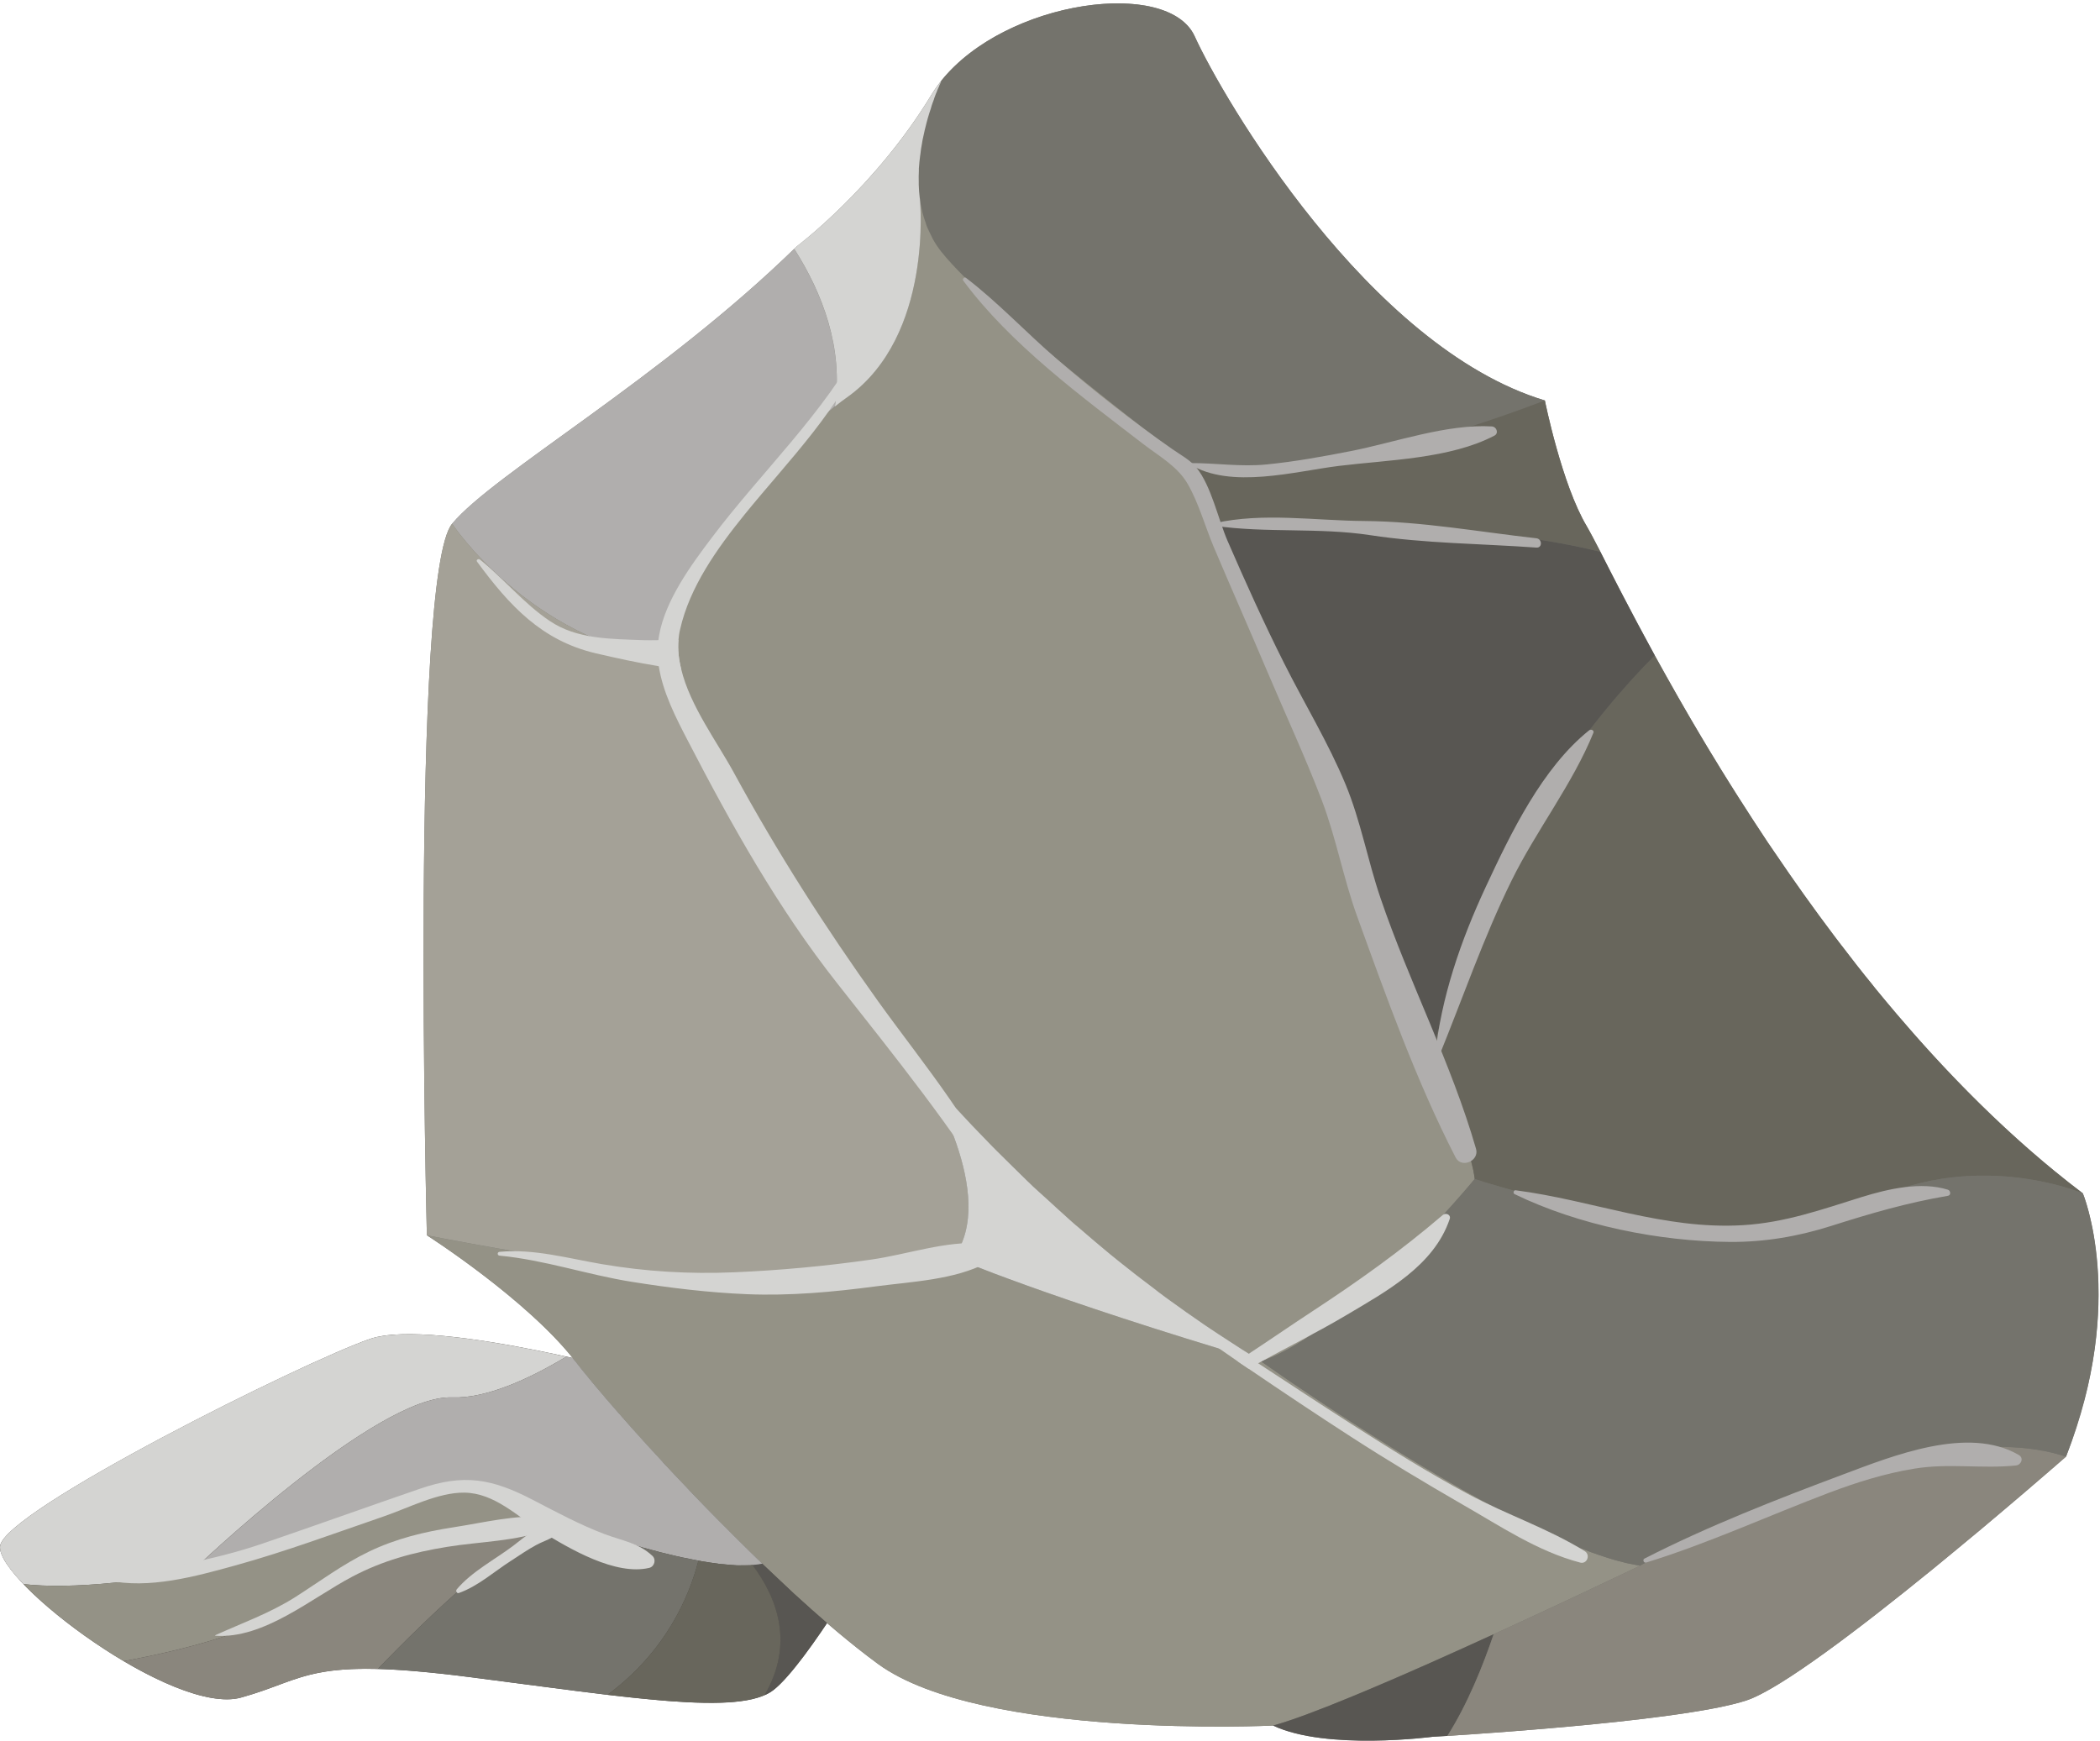 <?xml version="1.0" encoding="UTF-8"?> <svg xmlns="http://www.w3.org/2000/svg" width="550" height="456" viewBox="0 0 550 456" fill="none"> <path d="M173.214 361.501C173.214 361.501 114.018 344.866 96.888 350.741C79.774 356.616 1.005 395.745 0.015 405.036C-0.959 414.343 45.53 449.561 63.139 444.676C80.748 439.775 80.748 433.916 122.814 439.296C164.897 444.676 193.761 449.561 202.573 442.712C211.369 435.864 229.473 404.557 229.473 404.557L173.214 361.501Z" fill="#4A4741"></path> <path d="M111.805 323.59C111.805 323.59 107.401 150.397 118.42 137.185C129.421 123.991 173.46 99.023 208.674 64.546C208.674 64.546 229.22 49.123 243.888 24.91C258.574 0.697 305.544 -6.637 312.878 9.505C320.212 25.647 358.374 90.952 404.607 104.901C404.607 104.901 409.011 126.921 415.608 137.922C422.223 148.941 469.93 255.337 545.499 312.589C545.499 312.589 557.255 340.469 541.113 381.561C541.113 381.561 475.071 439.537 457.455 445.408C439.839 451.281 375.253 454.95 375.253 454.95C375.253 454.95 347.373 458.618 333.424 452.014C333.424 452.014 257.1 455.683 229.957 435.869C202.796 416.054 163.178 372.753 150.704 356.611C138.229 340.469 111.805 323.59 111.805 323.59Z" fill="#74736C"></path> <path d="M175.608 173.112C175.56 172.253 175.624 171.298 175.751 170.28C175.799 169.93 175.91 169.516 175.958 169.15C176.101 168.434 176.213 167.734 176.42 166.954C176.531 166.477 176.706 165.968 176.849 165.49C177.088 164.743 177.295 163.995 177.581 163.199C177.756 162.658 178.011 162.069 178.218 161.512C178.52 160.701 178.822 159.905 179.172 159.078C179.427 158.473 179.729 157.837 180.016 157.216C180.397 156.373 180.764 155.545 181.193 154.67C181.511 154.018 181.877 153.334 182.211 152.665C182.657 151.79 183.103 150.915 183.596 150.024C183.962 149.324 184.376 148.624 184.773 147.908C185.283 147.017 185.776 146.141 186.317 145.234C186.746 144.502 187.224 143.755 187.669 143.007C188.21 142.132 188.767 141.241 189.356 140.349C189.849 139.586 190.342 138.822 190.852 138.042C191.44 137.167 192.029 136.308 192.65 135.433C193.175 134.637 193.732 133.857 194.289 133.078C194.909 132.234 195.53 131.391 196.166 130.532C196.755 129.752 197.344 128.972 197.948 128.193C198.585 127.365 199.237 126.554 199.89 125.742C200.51 124.963 201.131 124.183 201.783 123.435C202.436 122.639 203.104 121.86 203.756 121.08C204.409 120.332 205.077 119.584 205.729 118.852C206.414 118.12 207.098 117.389 207.782 116.657C208.45 115.941 209.119 115.24 209.803 114.54C210.503 113.856 211.187 113.188 211.887 112.519C212.556 111.851 213.256 111.199 213.94 110.562C214.64 109.926 215.356 109.321 216.056 108.716C216.74 108.128 217.425 107.523 218.109 106.966C218.3 106.823 218.475 106.648 218.65 106.521C220.909 91.15 215.372 76.797 207.989 65.181C172.903 99.344 129.352 124.056 118.404 137.199C118.404 137.199 138.183 167.241 175.608 173.112Z" fill="#B0AEAD"></path> <path d="M354.504 444.242C355.69 443.744 356.911 443.245 358.131 442.73C358.338 442.626 358.561 442.54 358.768 442.454C359.816 442.007 360.882 441.561 361.965 441.096C362.292 440.959 362.618 440.821 362.945 440.684C363.942 440.254 364.939 439.807 365.971 439.377C366.297 439.222 366.641 439.068 367.002 438.93C368.017 438.483 369.048 438.036 370.097 437.572C370.372 437.452 370.664 437.331 370.939 437.194C372.108 436.695 373.26 436.179 374.429 435.664L374.687 435.543C380.223 433.085 385.81 430.558 391.191 428.099C405.375 421.618 418.183 415.549 424.801 412.403C427.793 410.959 429.529 410.134 429.529 410.134C428.601 409.979 427.638 409.807 426.589 409.584C426.332 409.549 426.039 409.463 425.781 409.395C424.991 409.205 424.268 409.016 423.478 408.793C423.099 408.724 422.738 408.569 422.326 408.466C421.621 408.243 420.916 408.054 420.177 407.796C419.73 407.641 419.283 407.504 418.836 407.349C418.148 407.091 417.443 406.867 416.721 406.609C416.205 406.42 415.69 406.197 415.174 405.973C414.469 405.716 413.799 405.492 413.128 405.2C412.526 404.976 411.942 404.718 411.34 404.46C410.721 404.203 410.051 403.945 409.38 403.635C408.761 403.343 408.091 403.051 407.403 402.759C406.784 402.449 406.2 402.191 405.529 401.899C404.842 401.607 404.137 401.228 403.449 400.902C402.813 400.644 402.229 400.335 401.575 400.042C400.888 399.716 400.183 399.337 399.443 398.959C398.807 398.667 398.206 398.375 397.587 398.048C396.83 397.67 396.108 397.257 395.352 396.896C394.767 396.587 394.131 396.26 393.547 395.968C392.756 395.555 391.982 395.108 391.191 394.695C390.607 394.403 390.057 394.077 389.455 393.767C388.63 393.337 387.856 392.89 387.048 392.443C386.481 392.134 385.931 391.807 385.38 391.515C384.521 391.068 383.696 390.587 382.888 390.14C382.372 389.796 381.805 389.504 381.306 389.211C380.429 388.73 379.621 388.249 378.813 387.767C378.246 387.458 377.73 387.131 377.214 386.839C376.389 386.392 375.616 385.911 374.842 385.429C374.292 385.085 373.69 384.759 373.123 384.432C372.349 383.985 371.61 383.538 370.836 383.057C370.269 382.713 369.753 382.386 369.203 382.042C368.429 381.613 367.673 381.114 366.951 380.684C366.383 380.34 365.816 380.014 365.3 379.67C364.596 379.24 363.925 378.827 363.22 378.381C362.636 378.002 362.034 377.641 361.449 377.263C360.848 376.902 360.263 376.524 359.661 376.146C358.991 375.75 358.372 375.337 357.736 374.925C357.22 374.598 356.739 374.254 356.223 373.962C355.518 373.515 354.848 373.068 354.143 372.621C353.73 372.363 353.318 372.105 352.957 371.848C352.166 371.366 351.444 370.885 350.687 370.403C350.395 370.214 350.137 370.025 349.879 369.853C349.02 369.286 348.194 368.77 347.386 368.22C347.232 368.134 347.129 368.065 346.991 367.945C343.415 365.573 340.303 363.51 337.707 361.756L337.656 361.722C337.26 361.429 336.882 361.171 336.47 360.896C334.991 359.882 333.736 359.022 332.773 358.335C331.415 357.406 330.521 356.788 330.315 356.633L330.298 356.598C273.633 339.75 249.737 329.401 249.737 329.401C249.737 329.401 206.448 338.942 171.943 333.819C138.522 328.816 113.405 323.917 111.875 323.624C113.405 324.587 137.663 340.352 149.989 355.739C150.196 356.048 150.471 356.34 150.677 356.598C151.296 357.389 151.966 358.249 152.706 359.16C152.895 359.383 153.118 359.641 153.325 359.899C153.892 360.604 154.511 361.343 155.147 362.134C155.37 362.409 155.611 362.684 155.835 362.959C156.643 363.905 157.468 364.885 158.327 365.916L158.568 366.191C160.631 368.581 162.883 371.16 165.325 373.893C165.497 374.1 165.686 374.323 165.892 374.529C166.923 375.681 167.989 376.867 169.055 378.071C169.296 378.312 169.519 378.552 169.743 378.81C170.998 380.186 172.287 381.595 173.611 383.022L173.697 383.108C174.986 384.501 176.31 385.928 177.651 387.355C178.219 387.956 178.803 388.575 179.405 389.194C180.092 389.916 180.78 390.655 181.485 391.377C182.345 392.289 183.204 393.183 184.081 394.077C184.39 394.403 184.7 394.73 185.026 395.057C189.771 399.939 194.706 404.856 199.657 409.618C200.963 410.873 202.253 412.059 203.542 413.297C204.092 413.813 204.625 414.312 205.175 414.827C206.086 415.704 207.015 416.598 207.943 417.44C208.184 417.664 208.425 417.87 208.665 418.094C211.347 420.535 213.995 422.925 216.608 425.16C221.25 429.165 225.771 432.81 229.966 435.887C257.112 455.692 333.444 452.013 333.444 452.013C338.223 450.707 345.702 447.87 354.435 444.277L354.504 444.242Z" fill="#949286"></path> <path d="M246.104 22.172C246.036 22.291 246.002 22.394 245.968 22.547C245.814 22.888 245.627 23.297 245.439 23.74L245.405 23.876C245.184 24.37 244.962 24.95 244.741 25.597C244.673 25.767 244.622 25.955 244.553 26.142C244.366 26.671 244.179 27.148 243.991 27.71C243.923 27.965 243.838 28.187 243.77 28.443C243.548 29.158 243.292 29.891 243.071 30.675L242.986 30.93C242.781 31.782 242.509 32.719 242.287 33.673C242.219 33.895 242.168 34.168 242.1 34.423C241.946 35.156 241.759 35.94 241.606 36.689C241.589 36.979 241.503 37.269 241.469 37.575C241.282 38.529 241.129 39.501 241.026 40.506L240.992 40.762C240.839 41.869 240.737 42.994 240.651 44.135V44.8C240.617 45.737 240.566 46.691 240.617 47.628V48.412C240.651 49.554 240.737 50.712 240.873 51.82C241.026 52.825 241.214 53.831 241.418 54.819L241.469 54.989C241.503 55.194 241.537 55.398 241.589 55.602C241.793 56.506 242.1 57.34 242.406 58.193C242.509 58.533 242.594 58.908 242.73 59.232L242.832 59.47C243.122 60.169 243.463 60.868 243.821 61.549L243.872 61.685C244.025 62.026 244.178 62.35 244.366 62.691C244.996 63.798 245.729 64.923 246.547 65.945C260.025 82.831 312.845 122.463 312.845 122.463C312.845 122.463 342.97 128.461 404.6 104.913C358.373 90.958 320.24 25.665 312.896 9.495C305.945 -5.755 263.552 -0.047 246.547 21.133V21.167L246.445 21.405L246.377 21.627C246.291 21.763 246.206 21.951 246.104 22.172Z" fill="#74736C"></path> <path d="M312.867 122.447C312.867 122.447 315.145 127.757 318.879 136.544C347.124 136.321 390.51 137.4 419.183 144.56C417.522 141.374 416.323 139.113 415.621 137.914C409.026 126.9 404.607 104.907 404.607 104.907C342.979 128.459 312.867 122.447 312.867 122.447Z" fill="#68665C"></path> <path d="M249.753 329.395C261.616 313.33 242.836 282.72 240.994 279.794L240.88 279.633C198.327 230.21 176.088 182.064 175.619 173.095C138.189 167.228 118.423 137.183 118.423 137.183C107.384 150.387 111.797 323.576 111.797 323.576L111.877 323.609C113.397 323.916 138.528 328.813 171.951 333.807C206.456 338.93 249.753 329.395 249.753 329.395Z" fill="#A4A197"></path> <path d="M386.234 308.851C386.201 308.343 386.082 307.717 385.947 307.023C385.93 306.887 385.913 306.786 385.896 306.65C385.76 306.007 385.574 305.296 385.388 304.518C385.32 304.23 385.253 303.942 385.151 303.62C384.965 302.909 384.745 302.114 384.508 301.302C384.372 300.845 384.237 300.371 384.085 299.88C383.831 299.05 383.56 298.17 383.255 297.256C383.086 296.731 382.934 296.224 382.748 295.682C382.392 294.599 382.003 293.448 381.614 292.263C381.495 291.941 381.377 291.62 381.275 291.298C379.599 286.457 377.602 280.888 375.3 274.761L375.283 274.795C359.592 232.902 331.207 165.604 318.868 136.558C315.127 127.756 312.842 122.459 312.842 122.459C312.842 122.459 260.015 82.834 246.542 65.959C245.713 64.909 244.985 63.826 244.358 62.692C244.172 62.37 244.037 62.015 243.868 61.676L243.8 61.558C243.461 60.864 243.123 60.187 242.818 59.476L242.717 59.239C242.581 58.901 242.497 58.562 242.395 58.223C242.09 57.36 241.803 56.497 241.583 55.617C241.532 55.414 241.498 55.194 241.464 54.991L241.413 54.804C241.227 53.924 241.041 53.027 240.922 52.113C240.922 52.113 244.579 87.963 221.83 104.094C220.611 104.974 219.375 105.956 218.123 106.954C217.429 107.513 216.735 108.122 216.058 108.714C215.347 109.324 214.653 109.916 213.942 110.559C213.265 111.186 212.571 111.846 211.894 112.506C211.2 113.183 210.506 113.843 209.812 114.537C209.135 115.231 208.458 115.942 207.781 116.653C207.104 117.381 206.427 118.109 205.733 118.853C205.073 119.581 204.429 120.326 203.769 121.088C203.109 121.849 202.432 122.628 201.789 123.423C201.146 124.185 200.519 124.947 199.893 125.725C199.233 126.538 198.59 127.35 197.947 128.18C197.354 128.958 196.762 129.737 196.169 130.532C195.526 131.379 194.917 132.225 194.307 133.071C193.749 133.85 193.173 134.646 192.649 135.424C192.039 136.304 191.447 137.168 190.855 138.048C190.347 138.809 189.856 139.571 189.348 140.35C188.773 141.23 188.214 142.127 187.672 143.007C187.215 143.752 186.758 144.497 186.318 145.224C185.777 146.122 185.286 147.019 184.778 147.899C184.389 148.61 183.966 149.321 183.593 150.032C183.102 150.912 182.662 151.792 182.222 152.655C181.867 153.332 181.511 154.009 181.19 154.669C180.766 155.532 180.394 156.379 180.022 157.225C179.734 157.835 179.429 158.461 179.175 159.07C178.82 159.916 178.532 160.712 178.227 161.508C178.007 162.066 177.77 162.642 177.584 163.183C177.297 163.996 177.093 164.74 176.857 165.485C176.721 165.976 176.535 166.484 176.416 166.941C176.213 167.719 176.095 168.43 175.976 169.158C175.909 169.514 175.807 169.92 175.756 170.275C175.621 171.291 175.57 172.256 175.604 173.102C176.095 182.073 198.319 230.211 240.872 279.636C241.193 280.008 241.498 280.381 241.837 280.753L241.921 280.838C244.545 283.884 247.219 286.897 249.995 289.927C250.266 290.198 250.52 290.486 250.774 290.74C253.296 293.499 255.936 296.241 258.61 298.983C259.507 299.914 260.388 300.794 261.268 301.691C262.503 302.927 263.773 304.162 265.025 305.381C266.261 306.599 267.48 307.818 268.732 309.02C269.359 309.612 269.951 310.222 270.577 310.797C271.694 311.847 272.862 312.879 273.996 313.912C276.011 315.774 278.025 317.635 280.09 319.463C280.868 320.174 281.681 320.851 282.46 321.529L282.68 321.715C285.337 324.034 288.045 326.319 290.804 328.57C291.397 329.044 291.972 329.518 292.548 329.992C292.801 330.212 293.055 330.415 293.326 330.635C296.254 332.988 299.267 335.29 302.297 337.575C302.889 338.032 303.448 338.489 304.041 338.929C304.65 339.386 305.276 339.809 305.885 340.266C309.017 342.568 312.216 344.819 315.466 347.019C316.007 347.409 316.566 347.781 317.124 348.154C317.565 348.441 318.005 348.729 318.445 349.034C318.682 349.203 318.936 349.355 319.19 349.508C322.829 351.928 326.502 354.315 330.293 356.6C353.584 348.593 386.234 308.851 386.234 308.851Z" fill="#949286"></path> <path d="M374.691 435.551L374.437 435.67C373.25 436.179 372.097 436.688 370.944 437.196C370.655 437.332 370.367 437.451 370.079 437.586C369.044 438.027 368.01 438.485 366.993 438.926C366.637 439.078 366.298 439.231 365.958 439.384C364.941 439.825 363.941 440.248 362.94 440.672C362.618 440.825 362.279 440.961 361.957 441.096C360.888 441.554 359.82 442.012 358.769 442.453C358.548 442.555 358.345 442.639 358.124 442.724C356.904 443.25 355.683 443.742 354.496 444.233L354.428 444.267C345.695 447.879 338.217 450.711 333.436 452.016C347.357 458.63 375.251 454.95 375.251 454.95C375.251 454.95 376.624 454.882 379.066 454.73C384.407 446.353 388.46 436.179 391.19 428.09C385.798 430.566 380.219 433.093 374.691 435.551Z" fill="#585652"></path> <path d="M218.658 106.502C219.734 105.65 220.811 104.831 221.855 104.092C244.593 87.942 240.929 52.109 240.929 52.109L240.881 51.819C240.736 50.695 240.656 49.554 240.624 48.397V47.626C240.576 46.694 240.624 45.729 240.656 44.797V44.139C240.736 42.981 240.849 41.873 240.993 40.748L241.042 40.491C241.138 39.495 241.283 38.53 241.475 37.566C241.508 37.277 241.588 36.972 241.62 36.682C241.765 35.927 241.958 35.156 242.118 34.417C242.182 34.16 242.215 33.886 242.295 33.661C242.52 32.697 242.777 31.781 243.002 30.93L243.082 30.673C243.307 29.885 243.548 29.146 243.789 28.439C243.854 28.182 243.934 27.957 243.998 27.7C244.175 27.138 244.368 26.655 244.561 26.141C244.641 25.948 244.673 25.772 244.737 25.579C244.962 24.952 245.187 24.358 245.412 23.876L245.445 23.731C245.637 23.281 245.83 22.879 245.975 22.542C246.007 22.397 246.055 22.285 246.119 22.172C246.216 21.947 246.296 21.754 246.376 21.61L246.457 21.385L246.489 21.272C245.525 22.429 244.673 23.651 243.886 24.92C229.231 49.136 208.679 64.53 208.679 64.53C208.454 64.755 208.229 64.98 208.004 65.173C215.396 76.775 220.923 91.14 218.658 106.502Z" fill="#D4D4D2"></path> <path d="M318.454 349.03C318.006 348.731 317.575 348.433 317.127 348.151C316.58 347.77 316.016 347.405 315.452 347.023C312.218 344.801 309.034 342.579 305.884 340.274C305.287 339.826 304.656 339.379 304.06 338.931C303.446 338.5 302.915 338.019 302.302 337.571C299.267 335.299 296.249 332.977 293.33 330.623C293.065 330.424 292.816 330.208 292.551 329.992C291.971 329.512 291.407 329.047 290.81 328.583C288.074 326.328 285.354 324.023 282.701 321.718L282.468 321.519C281.672 320.855 280.86 320.175 280.097 319.462C278.024 317.622 276.018 315.764 273.994 313.907C272.867 312.879 271.689 311.851 270.595 310.823C269.965 310.226 269.368 309.629 268.738 309.032C267.477 307.821 266.267 306.594 265.023 305.383C263.779 304.156 262.502 302.912 261.275 301.685C260.38 300.79 259.501 299.911 258.622 298.982C255.935 296.229 253.315 293.493 250.795 290.74C250.513 290.492 250.264 290.193 249.999 289.928C247.229 286.893 244.543 283.875 241.923 280.84L241.84 280.741C241.558 280.442 241.259 280.111 240.994 279.796C242.835 282.731 261.607 313.343 249.75 329.396C249.75 329.396 273.646 339.76 330.294 356.592C326.513 354.303 322.832 351.932 319.183 349.511C318.951 349.345 318.686 349.196 318.454 349.03Z" fill="#D4D4D2"></path> <path d="M207.932 417.438C207.027 416.597 206.089 415.707 205.168 414.833C204.612 414.309 204.088 413.817 203.532 413.292C202.245 412.069 200.958 410.878 199.64 409.623C198.973 409.782 198.194 409.845 197.4 409.925L197.13 409.956L197.066 409.972C203.627 418.725 208.027 430.655 200.244 444.047C201.133 443.682 201.88 443.237 202.547 442.712C206.264 439.821 211.634 432.577 216.606 425.159C214 422.935 211.332 420.52 208.663 418.106C208.409 417.883 208.186 417.661 207.932 417.438Z" fill="#585652"></path> <path d="M30.289 414.561C37.403 413.803 44.209 412.689 50.612 411.282C50.612 411.282 98.635 365.253 118.402 366.058C127.31 366.398 138.585 361.232 148.298 355.386C147.927 355.293 147.525 355.216 147.138 355.123C146.752 355.046 146.35 354.953 145.963 354.875C145.066 354.674 144.138 354.489 143.21 354.288C142.978 354.241 142.73 354.195 142.498 354.149C141.478 353.932 140.426 353.731 139.374 353.514C139.204 353.483 139.019 353.452 138.848 353.406C137.781 353.205 136.714 353.004 135.647 352.803C135.446 352.756 135.245 352.726 135.044 352.695C134.023 352.494 132.987 352.323 131.966 352.138C131.718 352.091 131.455 352.06 131.208 352.014C130.249 351.844 129.29 351.689 128.331 351.535C128.006 351.488 127.682 351.442 127.372 351.38C126.491 351.256 125.624 351.132 124.774 350.993C124.372 350.947 123.985 350.885 123.583 350.823C122.81 350.73 122.052 350.622 121.294 350.529C120.814 350.467 120.335 350.406 119.871 350.359C119.206 350.282 118.556 350.204 117.891 350.143C117.365 350.081 116.824 350.019 116.298 349.973C115.726 349.926 115.169 349.88 114.612 349.833C114.025 349.787 113.437 349.74 112.865 349.694C112.37 349.663 111.906 349.648 111.411 349.617C110.807 349.586 110.204 349.555 109.617 349.539C109.184 349.508 108.75 349.509 108.317 349.509C107.745 349.493 107.142 349.478 106.585 349.493C106.183 349.493 105.812 349.508 105.425 349.524C104.853 349.539 104.281 349.555 103.755 349.586C103.399 349.601 103.043 349.648 102.703 349.679C102.193 349.71 101.651 349.756 101.172 349.818C100.801 349.864 100.476 349.926 100.105 349.988C99.703 350.05 99.269 350.112 98.883 350.189C98.171 350.344 97.491 350.529 96.888 350.746C79.735 356.608 0.98 395.738 0.021 405.049C-0.211 407.199 2.124 410.802 6.146 414.963C12.116 415.628 19.973 415.597 30.289 414.561Z" fill="#D4D4D2"></path> <path d="M50.629 411.288C92.624 402.261 119.942 382.345 130.089 389.951C130.673 390.378 131.368 390.835 132.157 391.309C132.283 391.372 132.409 391.451 132.52 391.53C133.324 392.003 134.208 392.476 135.202 392.981C135.329 393.06 135.455 393.124 135.581 393.187C136.781 393.802 138.122 394.433 139.542 395.081L139.653 395.128C144.009 397.101 149.295 399.184 154.929 401.156C156.129 401.567 157.328 401.977 158.528 402.371H158.543C159.964 402.861 161.416 403.303 162.852 403.745C162.994 403.823 163.152 403.855 163.31 403.902H163.341L163.404 403.934C166.703 404.944 170.048 405.875 173.315 406.711H173.347H173.362C173.694 406.79 173.994 406.869 174.325 406.948C175.84 407.343 177.403 407.69 178.886 408.021L179.107 408.053C179.691 408.179 180.259 408.29 180.827 408.4C181.648 408.558 182.437 408.731 183.226 408.874L183.526 408.905L183.62 408.952C183.968 409.016 184.268 409.063 184.567 409.095C185.704 409.284 186.792 409.458 187.834 409.568L187.897 409.584L188.008 409.6L188.071 409.615C188.355 409.647 188.623 409.694 188.907 409.726H188.939H189.049C189.207 409.757 189.302 409.757 189.46 409.757C190.58 409.868 191.685 409.978 192.679 410.026L192.805 410.041H192.916H193.074L193.279 410.057C193.594 410.057 193.847 410.041 194.147 410.041C194.399 410.041 194.636 410.041 194.888 410.041C195.078 410.041 195.251 410.041 195.441 410.041C195.662 410.041 195.851 410.041 196.056 410.026C196.356 410.026 196.609 410.026 196.877 409.978L197.066 409.947L197.082 409.963H197.129L197.413 409.915C198.203 409.852 198.976 409.773 199.639 409.615H199.655C194.715 404.849 189.775 399.925 185.025 395.049C184.709 394.717 184.394 394.402 184.078 394.07C183.21 393.171 182.342 392.271 181.49 391.388C180.796 390.646 180.101 389.92 179.407 389.178C178.823 388.578 178.223 387.947 177.655 387.348C176.313 385.927 174.988 384.507 173.694 383.118L173.615 383.008C172.289 381.587 170.995 380.183 169.748 378.81C169.527 378.557 169.291 378.305 169.07 378.068C167.981 376.868 166.923 375.685 165.898 374.533C165.692 374.312 165.503 374.107 165.314 373.886C162.883 371.155 160.627 368.567 158.575 366.184L158.338 365.9C157.47 364.89 156.634 363.912 155.845 362.965C155.608 362.681 155.371 362.397 155.15 362.128C154.503 361.355 153.888 360.613 153.32 359.888C153.115 359.651 152.909 359.382 152.704 359.146C151.978 358.246 151.3 357.378 150.684 356.589C150.463 356.337 150.195 356.037 149.99 355.737C149.422 355.626 148.869 355.484 148.301 355.374C138.595 361.229 127.327 366.389 118.411 366.058C98.636 365.237 50.629 411.288 50.629 411.288Z" fill="#B0AEAD"></path> <path d="M146.299 397.963C143.904 397.004 141.679 396.062 139.639 395.135L139.546 395.088C138.124 394.439 136.779 393.805 135.574 393.187C135.45 393.125 135.311 393.064 135.188 392.986C134.199 392.492 133.318 391.997 132.514 391.534C132.39 391.456 132.267 391.379 132.159 391.317C131.371 390.838 130.66 390.375 130.088 389.957C119.919 382.354 92.627 402.274 50.622 411.284C44.209 412.691 37.408 413.803 30.284 414.545C19.976 415.596 12.11 415.627 6.145 414.962C12.264 421.376 22.202 429.087 32.401 435.146C49.478 431.993 70.388 426.538 80.449 417.775C96.799 403.495 136.919 398.859 146.299 397.963Z" fill="#949286"></path> <path d="M146.3 397.963C136.92 398.859 96.8 403.495 80.45 417.775C70.389 426.538 49.479 431.993 32.402 435.145C43.978 442.007 55.97 446.674 63.125 444.681C76.509 440.972 79.739 436.66 98.964 437.185C112.687 422.937 132.314 404.237 146.3 397.963Z" fill="#8A867D"></path> <path d="M182.92 408.841C182.245 408.684 181.54 408.543 180.819 408.402C180.254 408.292 179.69 408.183 179.11 408.057L178.875 408.01C177.401 407.681 175.833 407.352 174.312 406.944C173.983 406.866 173.7 406.787 173.356 406.724H173.324C170.047 405.909 166.708 404.937 163.415 403.934L163.337 403.902H163.305C163.149 403.855 163.007 403.824 162.851 403.745C161.408 403.306 159.966 402.867 158.539 402.381H158.523C157.316 401.974 156.109 401.566 154.917 401.158C151.954 400.108 149.006 399.042 146.309 397.96C132.324 404.232 112.694 422.936 98.975 437.173C105.011 437.361 112.694 437.988 122.822 439.29C136.353 441.03 148.536 442.708 159.103 443.962C174.359 432.657 180.474 418.327 182.92 408.841Z" fill="#74736C"></path> <path d="M197.087 409.961L197.071 409.945L196.881 409.977C196.612 410.024 196.359 410.024 196.058 410.024C195.852 410.04 195.662 410.04 195.44 410.04C195.25 410.04 195.076 410.056 194.918 410.056H192.907L192.796 410.04L192.685 410.024C191.688 409.977 190.58 409.866 189.455 409.755C189.313 409.755 189.202 409.755 189.06 409.723H188.901C188.648 409.692 188.347 409.644 188.046 409.612H188.015L187.904 409.581H187.825C186.795 409.454 185.703 409.28 184.563 409.09C184.262 409.058 183.961 409.011 183.629 408.947L183.518 408.9L183.233 408.868L182.916 408.837C180.478 418.336 174.367 432.649 159.104 443.97C178.958 446.298 193.16 447.153 200.254 444.033C208.043 430.655 203.642 418.716 197.087 409.961Z" fill="#68665C"></path> <path d="M381.269 291.306C381.376 291.628 381.501 291.95 381.609 292.254C382.003 293.454 382.397 294.6 382.755 295.692C382.916 296.229 383.077 296.73 383.256 297.249C383.542 298.163 383.829 299.058 384.08 299.881C384.223 300.382 384.366 300.848 384.491 301.296C384.742 302.119 384.957 302.907 385.154 303.623C385.243 303.945 385.315 304.232 385.387 304.518C385.584 305.288 385.745 306.022 385.888 306.649C385.906 306.774 385.924 306.899 385.942 307.025C386.085 307.723 386.192 308.349 386.228 308.851C386.228 308.851 457.376 332.34 486.755 316.191C516.117 300.06 545.496 312.61 545.496 312.61C542.972 310.695 540.483 308.725 538.013 306.702L537.977 306.667H537.959C523.045 294.421 509.331 280.402 496.853 265.74C494.955 263.52 493.075 261.246 491.213 258.99C491.034 258.775 490.873 258.542 490.676 258.31L490.426 257.969C487.65 254.604 485.019 251.202 482.423 247.782L482.226 247.55C481.653 246.798 481.08 246.064 480.525 245.312C475.011 238.007 469.819 230.703 464.931 223.488L465.056 223.649L464.877 223.416C464.591 222.986 464.269 222.539 463.982 222.109C463.678 221.626 463.356 221.178 463.015 220.713C460.581 217.025 458.235 213.426 455.944 209.827C455.836 209.684 455.711 209.505 455.604 209.308C453.813 206.515 452.094 203.758 450.412 201.037V201.019C448.747 198.334 447.135 195.666 445.595 193.07L445.542 192.998C441.012 185.389 436.984 178.192 433.385 171.693C419.725 185.353 389.916 219.943 375.289 274.763C377.599 280.886 379.604 286.454 381.269 291.306Z" fill="#68665C"></path> <path d="M318.879 136.552C331.222 165.595 359.611 232.891 375.312 274.776V274.742C389.928 219.945 419.745 185.341 433.397 171.689C427.096 160.138 422.259 150.686 419.177 144.558C390.513 137.396 347.112 136.329 318.879 136.552Z" fill="#585652"></path> <path d="M483.47 428.877C484.9 427.803 486.33 426.728 487.796 425.606C488.922 424.735 490.066 423.866 491.21 422.974C496.18 419.106 501.239 415.057 506.173 411.053C506.905 410.452 507.621 409.858 508.353 409.263C510.463 407.509 512.572 405.774 514.592 404.09C515.718 403.164 516.827 402.261 517.917 401.362C519.508 400.018 521.099 398.695 522.583 397.425C533.398 388.309 541.085 381.569 541.085 381.569C501.507 368.43 429.519 410.136 429.519 410.136C429.519 410.136 427.785 410.969 424.8 412.4V412.402C418.186 415.557 405.386 421.614 391.192 428.092C388.457 436.179 384.399 446.346 379.072 454.731C393.159 453.841 442.426 450.427 457.46 445.418C461.214 444.158 467.256 440.484 474.335 435.513C476.694 433.865 479.197 432.068 481.753 430.169C482.308 429.751 482.898 429.306 483.47 428.877Z" fill="#8A867D"></path> <path d="M545.757 367.173C545.901 366.671 546.026 366.169 546.17 365.667C546.223 365.488 546.259 365.308 546.313 365.129C548.07 358.011 549.002 351.431 549.379 345.515C549.648 341.355 549.63 337.572 549.469 334.112C549.433 333.485 549.397 332.893 549.361 332.283C549.271 331.082 549.182 329.899 549.056 328.805C547.963 318.496 545.506 312.598 545.506 312.598C545.506 312.598 516.121 300.065 486.772 316.201C457.386 332.337 386.227 308.85 386.227 308.85C386.227 308.85 353.579 348.581 330.289 356.595C330.289 356.595 331.168 357.222 332.763 358.334C333.749 359.015 334.986 359.894 336.474 360.898C336.887 361.167 337.263 361.418 337.658 361.723L337.694 361.758C340.293 363.498 343.413 365.577 346.981 367.962C347.124 368.069 347.232 368.141 347.375 368.213C348.2 368.769 349.025 369.288 349.867 369.844C350.136 370.024 350.387 370.221 350.692 370.4C351.427 370.884 352.162 371.368 352.951 371.852C353.31 372.103 353.722 372.372 354.134 372.623C354.852 373.071 355.515 373.52 356.214 373.968C356.734 374.255 357.218 374.595 357.738 374.936C358.365 375.331 358.993 375.743 359.656 376.155C360.266 376.514 360.84 376.89 361.449 377.267C362.041 377.643 362.633 378.002 363.224 378.378C363.924 378.827 364.587 379.239 365.304 379.669C365.824 380.01 366.38 380.351 366.936 380.673C367.671 381.122 368.424 381.606 369.195 382.054C369.75 382.377 370.27 382.717 370.826 383.058C371.615 383.542 372.35 383.972 373.121 384.42C373.695 384.761 374.286 385.102 374.842 385.424C375.613 385.909 376.402 386.392 377.209 386.841C377.729 387.128 378.249 387.468 378.804 387.755C379.629 388.239 380.436 388.723 381.296 389.207C381.816 389.512 382.372 389.799 382.892 390.14C383.699 390.588 384.524 391.072 385.384 391.52C385.922 391.807 386.496 392.148 387.052 392.435C387.858 392.883 388.629 393.331 389.454 393.779C390.046 394.066 390.602 394.407 391.193 394.701C391.982 395.11 392.753 395.556 393.542 395.963C394.133 396.261 394.761 396.594 395.353 396.89C396.106 397.261 396.841 397.67 397.576 398.041C398.203 398.374 398.813 398.672 399.44 398.968C400.176 399.339 400.893 399.71 401.574 400.044C402.219 400.341 402.811 400.637 403.456 400.899C404.138 401.232 404.855 401.602 405.536 401.899C406.2 402.195 406.773 402.455 407.401 402.751C408.082 403.048 408.763 403.344 409.373 403.642C410.054 403.939 410.718 404.2 411.345 404.458C411.937 404.718 412.528 404.978 413.12 405.202C413.801 405.499 414.465 405.722 415.164 405.98C415.684 406.202 416.204 406.424 416.724 406.611C417.441 406.871 418.14 407.093 418.839 407.351C419.288 407.5 419.736 407.649 420.184 407.796C420.919 408.058 421.618 408.242 422.336 408.465C422.748 408.578 423.106 408.726 423.483 408.8C424.254 409.022 424.989 409.207 425.778 409.393L429.525 410.134C429.525 410.134 501.509 368.428 541.096 381.57C542.225 378.665 543.176 375.85 544.036 373.089C544.664 371.081 545.255 369.109 545.757 367.173Z" fill="#74736C"></path> <path d="M264.265 315.746C264.702 316.862 263.003 317.445 262.404 316.522C249.492 295.455 234.509 276.944 219.267 257.576C203.782 237.949 191.614 216.17 180.158 194.051C177.035 188.048 173.589 181.365 172.537 174.505C172.213 172.272 172.149 169.974 172.44 167.676C172.472 167.272 172.537 166.867 172.618 166.447C174.252 157.256 180.935 148.082 186.469 140.784C199.591 123.374 215.804 108.358 226.111 88.909C226.451 88.278 227.567 88.731 227.276 89.394C220.221 107.096 206.791 120.267 194.996 134.797C187.909 143.567 180.627 153.696 178.119 164.893C177.893 165.783 177.779 166.673 177.699 167.595C177.472 170.168 177.78 172.725 178.411 175.281C180.708 184.893 187.876 194.423 192.245 202.481C203.588 223.322 216.176 242.997 229.978 262.285C242.227 279.307 256.547 296.086 264.265 315.746Z" fill="#D4D4D2"></path> <path d="M178.399 175.294C176.427 175.059 174.502 174.809 172.53 174.511C167.005 173.619 161.48 172.399 156.018 171.131C141.854 167.797 133.433 158.672 124.935 147.122C124.606 146.684 125.31 146.277 125.686 146.574C131.946 151.582 137.252 158.156 143.935 162.632C151.088 167.5 159.993 167.343 168.304 167.688C169.525 167.719 170.902 167.719 172.42 167.688C174.048 167.688 175.832 167.641 177.695 167.609C177.46 170.176 177.773 172.727 178.399 175.294Z" fill="#D4D4D2"></path> <path d="M257.163 325.706C247.726 324.995 237.643 328.598 228.271 329.939C216.346 331.652 204.228 332.783 192.19 333.284C180.459 333.769 169.18 333.107 157.594 331.135C148.756 329.632 139.869 327.079 130.852 327.92C130.19 327.968 130.19 328.873 130.852 328.921C142.68 330.053 153.733 333.898 165.431 335.773C175.482 337.372 185.532 338.6 195.712 339.02C206.91 339.473 218.14 338.455 229.241 336.985C238.742 335.724 249.972 335.288 258.52 330.764C261.073 329.406 259.667 325.9 257.163 325.706Z" fill="#D4D4D2"></path> <path d="M413.847 409.32C402.672 406.377 392.884 399.737 382.941 394.056C373.119 388.392 363.347 382.522 353.815 376.361C344.814 370.543 335.864 364.571 327 358.53C326.024 357.897 325.066 357.229 324.142 356.596C314.234 349.768 304.394 342.821 294.674 335.856C294.127 335.445 294.64 334.555 295.239 334.932C305.695 341.486 316.048 348.279 326.384 355.073C327.428 355.741 328.472 356.442 329.515 357.11C337.61 362.415 345.687 367.754 353.815 372.956C363.878 379.373 373.991 385.756 384.533 391.386C394.509 396.743 405.461 400.37 415.079 406.343C416.619 407.352 415.626 409.8 413.847 409.32Z" fill="#D4D4D2"></path> <path d="M379.703 319.266C375.582 331.594 363.034 338.299 352.479 344.581C344.981 349.023 337.145 352.924 329.511 357.113C329.021 357.383 328.515 357.67 328.025 357.94C327.687 358.109 327.316 358.295 326.995 358.531C326.032 357.889 325.053 357.231 324.141 356.589C324.901 356.116 325.661 355.593 326.387 355.069C332.213 351.252 337.938 347.284 343.765 343.467C355.874 335.529 366.902 327.659 377.913 318.236C378.673 317.611 380.041 318.202 379.703 319.266Z" fill="#D4D4D2"></path> <path d="M170.887 407.579C167.28 404.176 163.096 403.645 158.476 401.913C151.872 399.43 145.737 396.105 139.508 392.874C128.814 387.332 121.508 386.005 109.971 389.986C96.28 394.7 82.651 399.586 68.945 404.285C55.316 408.969 42.109 410.78 28.105 413.59C27.934 413.621 27.934 413.902 28.105 413.949C39.018 416.353 51.194 412.95 61.732 410.046C74.846 406.409 87.678 401.632 100.542 397.214C106.974 395.012 114.733 390.922 121.602 391C129.563 391.094 135.511 397.276 141.787 401.148C149.187 405.722 161.254 412.825 170.059 410.702C171.417 410.374 171.901 408.532 170.887 407.579Z" fill="#D4D4D2"></path> <path d="M143.087 397.422C135.162 396.696 126.697 398.859 118.849 400.064C111.048 401.268 103.695 403.045 96.574 406.474C89.746 409.765 83.721 414.291 77.341 418.354C70.621 422.617 63.515 425.104 56.348 428.364L56.379 428.487C69.123 429.383 81.574 418.632 92.264 413.009C100.235 408.807 108.206 406.644 117.073 405.208C125.708 403.786 135.347 403.802 143.535 400.604C145.234 399.94 144.971 397.592 143.087 397.422Z" fill="#D4D4D2"></path> <path d="M145.616 399.278C141.426 398.876 137.577 402.54 134.392 404.937C129.583 408.555 123.507 411.709 119.627 416.331C119.302 416.733 119.596 417.491 120.183 417.29C125.208 415.512 129.413 411.678 133.866 408.833C136.031 407.441 138.211 405.911 140.468 404.705C142.663 403.53 144.689 403.081 146.498 401.412C147.363 400.608 146.621 399.371 145.616 399.278Z" fill="#D4D4D2"></path> <path d="M386.582 300.948C380.097 278.443 369.09 257.394 361.554 235.227C358.201 225.388 356.406 215.143 352.427 205.508C347.905 194.569 341.657 184.374 336.356 173.807C331.039 163.241 326.196 152.505 321.488 141.65C319.033 135.96 317.238 127.29 313.377 122.531C311.7 120.465 309.211 119.178 306.993 117.62C296.544 110.322 286.536 102.464 276.884 94.133C268.823 87.19 261.44 79.248 252.99 72.779C252.584 72.474 251.974 73.084 252.262 73.49C264.624 90.171 283.167 103.802 299.491 116.367C303.589 119.517 308.449 122.193 311.091 126.816C313.953 131.794 315.612 137.873 317.847 143.191C322.487 154.164 327.314 165.036 331.953 176.009C336.678 187.151 341.809 198.209 346.144 209.521C349.954 219.495 351.817 230.045 355.458 240.087C363.095 261.187 370.969 283.252 381.231 303.2C382.755 306.164 387.497 304.098 386.582 300.948Z" fill="#B0AEAD"></path> <path d="M416.209 191.307C403.918 201.133 395.65 218.321 389.145 232.289C382.605 246.31 377.401 261.306 375.826 276.781C375.758 277.38 376.597 277.38 376.802 276.918C383.085 261.511 388.494 245.711 395.855 230.732C402.309 217.602 411.844 205.43 417.322 191.958C417.596 191.273 416.654 190.948 416.209 191.307Z" fill="#B0AEAD"></path> <path d="M402.407 141.008C387.348 139.322 372.408 136.596 357.332 136.477C344.47 136.391 330.842 134.194 318.151 137.039C317.81 137.107 317.793 137.686 318.151 137.737C331.608 139.679 345.373 138.129 358.882 140.19C373.191 142.371 387.893 142.405 402.407 143.444C403.991 143.546 403.923 141.178 402.407 141.008Z" fill="#B0AEAD"></path> <path d="M390.754 111.704C378.878 111.008 365.424 115.877 353.769 118.167C346.491 119.593 339.111 120.933 331.731 121.662C324.928 122.341 318.464 121.272 311.729 121.306C311.543 121.306 311.492 121.527 311.627 121.628C322.4 128.211 339.06 123.478 350.733 122.036C363.609 120.458 379.811 120.186 391.399 114.113C392.603 113.485 391.958 111.789 390.754 111.704Z" fill="#B0AEAD"></path> <path d="M510.179 311.65C503.12 309.456 494.539 311.42 487.622 313.561C477.183 316.816 467.506 320.283 456.448 320.938C435.731 322.176 417.049 314.392 396.933 311.792C396.42 311.721 396.208 312.57 396.668 312.8C413.475 320.956 434.475 325.202 453.14 325.326C462.251 325.379 470.974 323.875 479.66 321.115C489.957 317.842 499.528 315.047 510.179 313.242C511.028 313.101 510.886 311.88 510.179 311.65Z" fill="#B0AEAD"></path> <path d="M528.739 381.141C515.489 373.394 495.81 381.337 482.863 386.181C465.374 392.735 447.316 399.769 430.683 408.282C430.131 408.572 430.505 409.504 431.128 409.315C447.387 404.31 463.13 397.044 479.052 391.025C486.318 388.282 493.691 385.967 501.348 384.721C510.449 383.225 519.05 384.81 527.991 383.884C529.38 383.741 530.11 381.925 528.739 381.141Z" fill="#B0AEAD"></path> </svg> 